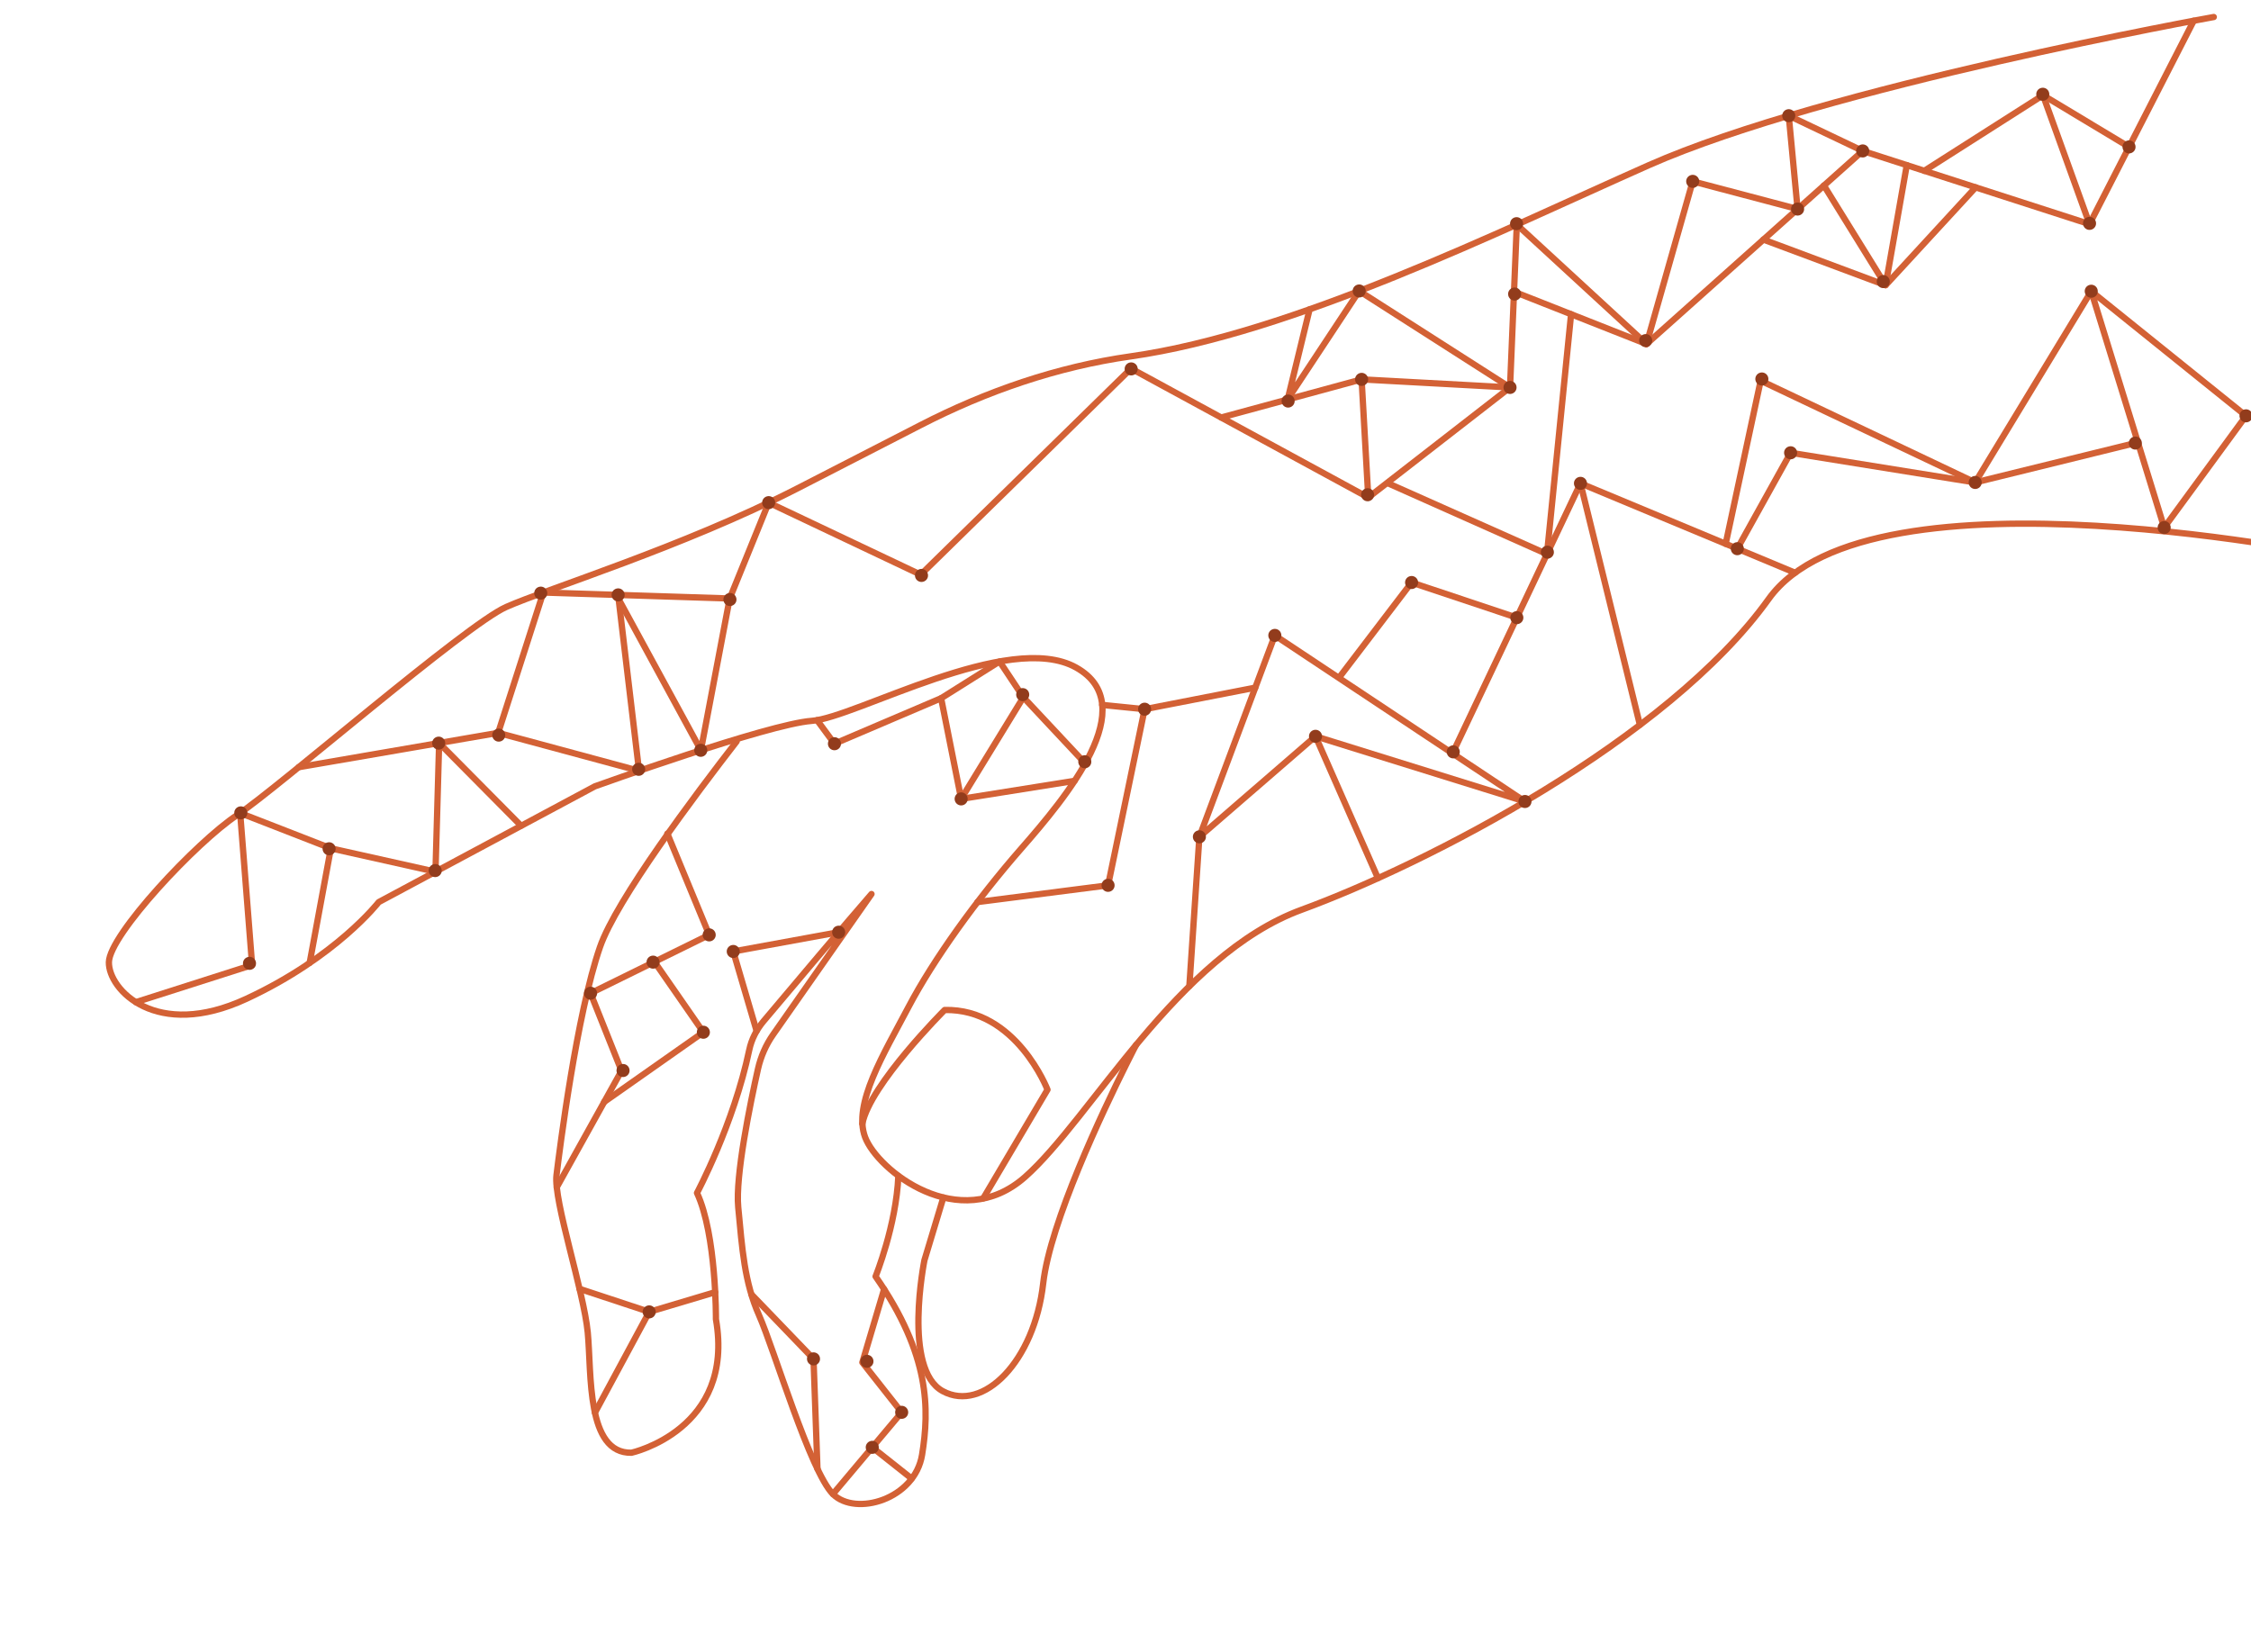 <svg xmlns="http://www.w3.org/2000/svg" width="357" height="262" viewBox="0 0 357 262" fill="none"><path d="M149.614 189.945L149.294 191.006L146.61 199.898C146.61 199.898 143.111 217.2 149.521 220.663C155.931 224.126 164.049 215.937 165.445 203.569C166.539 193.886 174.954 176.167 178.563 168.929C179.558 166.919 180.192 165.717 180.192 165.717" stroke="#D36135" stroke-linecap="round" stroke-linejoin="round"></path><path d="M116.826 117.612C110.329 125.994 97.739 142.721 95.15 150.237C91.464 160.896 88.756 182.357 88.26 186.399C87.765 190.441 92.574 204.748 93.213 211.343C93.843 217.94 92.957 230.573 100.149 230.431C100.149 230.431 116.607 226.805 113.545 209.247C113.545 209.247 113.638 195.879 110.542 189.223C110.542 189.223 116.351 178.347 118.827 166.549C119.182 164.855 119.991 163.293 121.111 161.961C125.068 157.258 134.382 146.196 138.216 141.809L122.626 164.082C121.468 165.73 120.657 167.588 120.212 169.558C118.977 175.06 116.607 186.558 117.081 191.492C117.71 198.089 118.051 203.383 120.396 208.66C122.737 213.928 128.52 233.437 132.112 237.002C135.705 240.566 145.092 237.834 146.241 230.736C147.387 223.628 147.557 214.954 138.864 202.469C138.864 202.469 142.144 194.371 142.475 186.523" stroke="#D36135" stroke-linecap="round" stroke-linejoin="round"></path><path d="M351.097 2.699C351.097 2.699 289.554 13.761 261.449 26.222C237.739 36.746 205.081 52.864 179.343 56.522C167.674 58.178 156.433 62.053 145.959 67.451C140.137 70.457 133.41 73.908 126.326 77.542C108.382 86.722 86.758 93.405 80.29 96.275C73.822 99.144 44.033 125.038 37.6 129.294C31.176 133.547 17.354 148.275 17.27 152.617C17.187 156.959 24.789 165.053 39.063 158.435C53.327 151.819 60.066 143.092 60.066 143.092L94.348 124.727C94.348 124.727 121.788 114.848 128.733 114.344C135.678 113.84 159.976 99.906 170.66 105.879C181.33 111.845 169.087 126.458 161.986 134.577C154.886 142.695 148.029 152.233 144.091 159.721C140.151 167.199 135.251 175.114 137.197 180.362C139.144 185.61 152.127 195.909 162.562 186.696C172.996 177.483 186.706 151.519 206.442 144.297C226.168 137.078 264.461 117.408 280.514 94.999C296.567 72.591 372.253 88.608 372.253 88.608" stroke="#D36135" stroke-linecap="round" stroke-linejoin="round"></path><path d="M155.937 190.09L166.128 172.843C166.128 172.843 161.169 159.947 149.821 160.203C149.821 160.203 137.976 172.013 136.763 178.25" stroke="#D36135" stroke-linecap="round" stroke-linejoin="round"></path><path d="M47.373 121.691L79.01 116.243L86.161 93.985L115.726 94.932L111.157 119.006L98.273 95.327" stroke="#D36135" stroke-linecap="round" stroke-linejoin="round"></path><path d="M115.727 94.932L121.908 79.728L146.021 91.156L179.386 58.456L217.005 78.914L239.485 61.454L240.56 35.63" stroke="#D36135" stroke-linecap="round" stroke-linejoin="round"></path><path d="M49.113 152.729L52.474 134.563L69.066 138.269" stroke="#D36135" stroke-linecap="round" stroke-linejoin="round"></path><path d="M52.474 134.563L38.089 128.962L39.984 153.073L21.556 158.959" stroke="#D36135" stroke-linecap="round" stroke-linejoin="round"></path><path d="M79.01 116.243L101.352 122.274L98.035 94.361" stroke="#D36135" stroke-linecap="round" stroke-linejoin="round"></path><path d="M69.065 138.269L69.645 117.86L82.633 130.968" stroke="#D36135" stroke-linecap="round" stroke-linejoin="round"></path><path d="M215.561 46.154L239.485 61.454" stroke="#D36135" stroke-linecap="round" stroke-linejoin="round"></path><path d="M217.005 78.914L215.946 60.176L239.485 61.454" stroke="#D36135" stroke-linecap="round" stroke-linejoin="round"></path><path d="M193.681 66.224L215.946 60.176" stroke="#D36135" stroke-linecap="round" stroke-linejoin="round"></path><path d="M207.698 49.071L204.228 63.312L215.561 46.154" stroke="#D36135" stroke-linecap="round" stroke-linejoin="round"></path><path d="M240.124 46.271L261.131 54.565L295.419 23.941L331.389 35.548L347.915 3.292" stroke="#D36135" stroke-linecap="round" stroke-linejoin="round"></path><path d="M261.131 54.565L268.457 28.767L285.092 33.159" stroke="#D36135" stroke-linecap="round" stroke-linejoin="round"></path><path d="M240.56 35.63L261.131 54.565" stroke="#D36135" stroke-linecap="round" stroke-linejoin="round"></path><path d="M285.091 33.159L283.689 18.352L295.419 23.941" stroke="#D36135" stroke-linecap="round" stroke-linejoin="round"></path><path d="M305.187 27.096L324.013 15.1L331.389 35.548" stroke="#D36135" stroke-linecap="round" stroke-linejoin="round"></path><path d="M337.654 23.303L324.013 15.1" stroke="#D36135" stroke-linecap="round" stroke-linejoin="round"></path><path d="M313.335 29.719L299.052 45.236L279.668 38.002" stroke="#D36135" stroke-linecap="round" stroke-linejoin="round"></path><path d="M289.267 29.427L299.052 45.236L302.408 26.194" stroke="#D36135" stroke-linecap="round" stroke-linejoin="round"></path><path d="M190.22 132.734L202.183 100.787L241.853 127.133L208.636 116.792L190.22 132.734Z" stroke="#D36135" stroke-linecap="round" stroke-linejoin="round"></path><path d="M230.481 119.258L250.656 76.668L284.668 90.839" stroke="#D36135" stroke-linecap="round" stroke-linejoin="round"></path><path d="M188.628 156.414L190.22 132.734" stroke="#D36135" stroke-linecap="round" stroke-linejoin="round"></path><path d="M250.656 76.669L260.078 114.968" stroke="#D36135" stroke-linecap="round" stroke-linejoin="round"></path><path d="M212.394 107.457L223.872 92.397L240.564 97.97" stroke="#D36135" stroke-linecap="round" stroke-linejoin="round"></path><path d="M273.684 86.261L279.236 60.382L313.258 76.526L331.663 46.195L356.21 65.959L343.23 83.681L331.663 46.195" stroke="#D36135" stroke-linecap="round" stroke-linejoin="round"></path><path d="M275.532 87.032L283.983 71.819L313.258 76.526L339.063 70.177" stroke="#D36135" stroke-linecap="round" stroke-linejoin="round"></path><path d="M155.023 143.084L175.735 140.429L181.532 112.492L199.076 109.074" stroke="#D36135" stroke-linecap="round" stroke-linejoin="round"></path><path d="M181.532 112.492L174.803 111.812" stroke="#D36135" stroke-linecap="round" stroke-linejoin="round"></path><path d="M218.533 139.284L208.636 116.792" stroke="#D36135" stroke-linecap="round" stroke-linejoin="round"></path><path d="M220.067 76.628L245.343 87.887L249.169 49.837" stroke="#D36135" stroke-linecap="round" stroke-linejoin="round"></path><path d="M105.839 132.223L112.475 148.289L93.662 157.545L98.57 169.852L88.3 188.323" stroke="#D36135" stroke-linecap="round" stroke-linejoin="round"></path><path d="M103.794 152.559L111.551 163.732L95.822 174.786" stroke="#D36135" stroke-linecap="round" stroke-linejoin="round"></path><path d="M133.007 147.866L116.292 150.921L119.995 163.525" stroke="#D36135" stroke-linecap="round" stroke-linejoin="round"></path><path d="M91.915 204.435L102.968 208.087L113.422 204.966" stroke="#D36135" stroke-linecap="round" stroke-linejoin="round"></path><path d="M94.357 224.069L102.968 208.087" stroke="#D36135" stroke-linecap="round" stroke-linejoin="round"></path><path d="M119.169 205.306L129.02 215.541L129.646 232.991" stroke="#D36135" stroke-linecap="round" stroke-linejoin="round"></path><path d="M140.217 204.492L136.767 216.108L143.003 224.02L138.336 229.574L132.107 236.982" stroke="#D36135" stroke-linecap="round" stroke-linejoin="round"></path><path d="M144.584 234.525L138.336 229.574" stroke="#D36135" stroke-linecap="round" stroke-linejoin="round"></path><path d="M129.583 114.231L132.341 117.969L149.257 110.754L152.435 126.719L170.423 123.858" stroke="#D36135" stroke-linecap="round" stroke-linejoin="round"></path><path d="M172.105 121.077L162.3 110.598L152.435 126.719" stroke="#D36135" stroke-linecap="round" stroke-linejoin="round"></path><path d="M149.258 110.753L158.527 104.923L162.301 110.598" stroke="#D36135" stroke-linecap="round" stroke-linejoin="round"></path><path d="M39.195 128.69C39.332 129.248 38.994 129.806 38.436 129.944C37.878 130.081 37.319 129.743 37.182 129.185C37.045 128.627 37.383 128.068 37.941 127.931C38.499 127.794 39.057 128.132 39.195 128.69Z" fill="#923C1C"></path><path d="M40.576 152.558C40.713 153.116 40.375 153.674 39.817 153.811C39.259 153.949 38.7 153.611 38.563 153.053C38.426 152.495 38.764 151.936 39.322 151.799C39.88 151.662 40.438 152 40.576 152.558Z" fill="#923C1C"></path><path d="M53.201 134.384C53.338 134.942 53 135.501 52.442 135.638C51.884 135.775 51.326 135.437 51.188 134.879C51.051 134.321 51.389 133.763 51.947 133.625C52.505 133.488 53.064 133.826 53.201 134.384Z" fill="#923C1C"></path><path d="M70.028 137.842C70.165 138.4 69.827 138.958 69.269 139.096C68.711 139.233 68.152 138.895 68.015 138.337C67.878 137.779 68.216 137.22 68.774 137.083C69.332 136.946 69.891 137.284 70.028 137.842Z" fill="#923C1C"></path><path d="M70.582 117.63C70.719 118.188 70.381 118.746 69.823 118.883C69.265 119.021 68.707 118.683 68.569 118.125C68.432 117.567 68.77 117.008 69.328 116.871C69.886 116.734 70.445 117.072 70.582 117.63Z" fill="#923C1C"></path><path d="M80.105 116.354C80.243 116.912 79.905 117.471 79.347 117.608C78.789 117.745 78.23 117.407 78.093 116.849C77.956 116.291 78.294 115.732 78.852 115.595C79.409 115.458 79.968 115.796 80.105 116.354Z" fill="#923C1C"></path><path d="M86.769 93.835C86.907 94.393 86.569 94.952 86.011 95.089C85.453 95.227 84.894 94.888 84.757 94.331C84.62 93.773 84.958 93.214 85.516 93.077C86.073 92.939 86.632 93.278 86.769 93.835Z" fill="#923C1C"></path><path d="M99.042 94.113C99.179 94.671 98.841 95.23 98.283 95.367C97.725 95.504 97.167 95.166 97.029 94.608C96.892 94.05 97.23 93.492 97.788 93.354C98.346 93.217 98.905 93.555 99.042 94.113Z" fill="#923C1C"></path><path d="M116.772 94.844C116.91 95.402 116.572 95.961 116.014 96.098C115.456 96.235 114.897 95.897 114.76 95.339C114.623 94.781 114.961 94.223 115.519 94.085C116.076 93.948 116.635 94.286 116.772 94.844Z" fill="#923C1C"></path><path d="M122.914 79.481C123.052 80.039 122.714 80.597 122.156 80.734C121.598 80.872 121.039 80.534 120.902 79.976C120.765 79.418 121.103 78.859 121.661 78.722C122.219 78.585 122.777 78.923 122.914 79.481Z" fill="#923C1C"></path><path d="M147.152 91.027C147.289 91.585 146.951 92.143 146.393 92.28C145.835 92.418 145.276 92.08 145.139 91.522C145.002 90.964 145.34 90.405 145.898 90.268C146.456 90.131 147.014 90.469 147.152 91.027Z" fill="#923C1C"></path><path d="M180.407 58.268C180.544 58.826 180.206 59.385 179.648 59.522C179.09 59.659 178.532 59.321 178.395 58.763C178.257 58.205 178.595 57.647 179.153 57.509C179.711 57.372 180.27 57.71 180.407 58.268Z" fill="#923C1C"></path><path d="M217.145 79.482C217.701 79.345 218.04 78.784 217.904 78.228C217.767 77.672 217.206 77.332 216.65 77.469C216.094 77.606 215.754 78.167 215.891 78.723C216.028 79.279 216.589 79.618 217.145 79.482Z" fill="#923C1C"></path><path d="M216.953 59.928C217.09 60.486 216.752 61.045 216.194 61.182C215.636 61.319 215.077 60.981 214.94 60.423C214.803 59.866 215.141 59.307 215.699 59.17C216.257 59.032 216.815 59.37 216.953 59.928Z" fill="#923C1C"></path><path d="M240.492 61.206C240.629 61.764 240.291 62.323 239.733 62.46C239.175 62.598 238.616 62.26 238.479 61.702C238.342 61.144 238.68 60.585 239.238 60.448C239.796 60.31 240.354 60.648 240.492 61.206Z" fill="#923C1C"></path><path d="M241.53 35.233C241.667 35.791 241.329 36.349 240.771 36.486C240.213 36.624 239.654 36.286 239.517 35.728C239.38 35.17 239.718 34.611 240.276 34.474C240.834 34.337 241.392 34.675 241.53 35.233Z" fill="#923C1C"></path><path d="M241.222 46.392C241.359 46.95 241.021 47.509 240.463 47.646C239.905 47.784 239.346 47.446 239.209 46.888C239.072 46.33 239.41 45.771 239.968 45.634C240.526 45.496 241.084 45.835 241.222 46.392Z" fill="#923C1C"></path><path d="M262.005 53.779C262.143 54.337 261.804 54.896 261.247 55.033C260.689 55.171 260.13 54.833 259.993 54.275C259.855 53.717 260.193 53.158 260.751 53.021C261.309 52.883 261.868 53.221 262.005 53.779Z" fill="#923C1C"></path><path d="M268.705 29.773C269.261 29.636 269.6 29.075 269.464 28.519C269.327 27.963 268.766 27.624 268.21 27.761C267.654 27.897 267.314 28.459 267.451 29.014C267.588 29.57 268.149 29.91 268.705 29.773Z" fill="#923C1C"></path><path d="M286.098 32.912C286.235 33.47 285.897 34.028 285.339 34.166C284.781 34.303 284.223 33.965 284.085 33.407C283.948 32.849 284.286 32.29 284.844 32.153C285.402 32.016 285.961 32.354 286.098 32.912Z" fill="#923C1C"></path><path d="M284.696 18.105C284.833 18.663 284.495 19.221 283.937 19.358C283.379 19.496 282.82 19.158 282.683 18.6C282.546 18.042 282.884 17.483 283.442 17.346C284 17.209 284.558 17.547 284.696 18.105Z" fill="#923C1C"></path><path d="M296.425 23.693C296.562 24.251 296.224 24.81 295.666 24.947C295.109 25.084 294.55 24.746 294.413 24.188C294.275 23.631 294.613 23.072 295.171 22.935C295.729 22.797 296.288 23.135 296.425 23.693Z" fill="#923C1C"></path><path d="M299.684 44.415C299.822 44.973 299.484 45.532 298.926 45.669C298.368 45.806 297.809 45.468 297.672 44.91C297.535 44.352 297.873 43.794 298.431 43.656C298.989 43.519 299.547 43.857 299.684 44.415Z" fill="#923C1C"></path><path d="M324.983 14.703C325.12 15.261 324.782 15.819 324.224 15.956C323.666 16.094 323.107 15.756 322.97 15.198C322.833 14.64 323.171 14.081 323.729 13.944C324.287 13.807 324.846 14.145 324.983 14.703Z" fill="#923C1C"></path><path d="M338.661 23.056C338.798 23.614 338.46 24.172 337.902 24.309C337.344 24.447 336.785 24.109 336.648 23.551C336.511 22.993 336.849 22.434 337.407 22.297C337.965 22.16 338.523 22.498 338.661 23.056Z" fill="#923C1C"></path><path d="M332.398 35.184C332.536 35.742 332.198 36.3 331.64 36.437C331.082 36.575 330.523 36.237 330.386 35.679C330.248 35.121 330.587 34.562 331.144 34.425C331.702 34.288 332.261 34.626 332.398 35.184Z" fill="#923C1C"></path><path d="M332.669 45.947C332.807 46.505 332.469 47.064 331.911 47.201C331.353 47.339 330.794 47.001 330.657 46.443C330.519 45.885 330.858 45.326 331.415 45.189C331.973 45.051 332.532 45.389 332.669 45.947Z" fill="#923C1C"></path><path d="M357.216 65.712C357.353 66.27 357.015 66.828 356.457 66.966C355.9 67.103 355.341 66.765 355.204 66.207C355.066 65.649 355.404 65.09 355.962 64.953C356.52 64.816 357.079 65.154 357.216 65.712Z" fill="#923C1C"></path><path d="M344.237 83.433C344.374 83.991 344.036 84.55 343.478 84.687C342.92 84.824 342.361 84.486 342.224 83.928C342.087 83.371 342.425 82.812 342.983 82.675C343.541 82.537 344.099 82.875 344.237 83.433Z" fill="#923C1C"></path><path d="M339.661 70.031C339.798 70.588 339.46 71.147 338.902 71.284C338.344 71.422 337.786 71.084 337.648 70.526C337.511 69.968 337.849 69.409 338.407 69.272C338.965 69.135 339.524 69.472 339.661 70.031Z" fill="#923C1C"></path><path d="M314.265 76.278C314.402 76.836 314.064 77.395 313.506 77.532C312.948 77.669 312.389 77.331 312.252 76.773C312.115 76.215 312.453 75.657 313.011 75.519C313.569 75.382 314.127 75.72 314.265 76.278Z" fill="#923C1C"></path><path d="M284.99 71.572C285.127 72.13 284.789 72.688 284.231 72.826C283.673 72.963 283.114 72.625 282.977 72.067C282.84 71.509 283.178 70.95 283.736 70.813C284.294 70.676 284.852 71.014 284.99 71.572Z" fill="#923C1C"></path><path d="M280.43 59.866C280.567 60.424 280.229 60.983 279.671 61.12C279.113 61.257 278.555 60.919 278.417 60.361C278.28 59.803 278.618 59.245 279.176 59.107C279.734 58.97 280.293 59.308 280.43 59.866Z" fill="#923C1C"></path><path d="M276.538 86.785C276.676 87.343 276.338 87.901 275.78 88.038C275.222 88.176 274.663 87.838 274.526 87.28C274.389 86.722 274.727 86.163 275.285 86.026C275.843 85.889 276.401 86.227 276.538 86.785Z" fill="#923C1C"></path><path d="M251.662 76.421C251.8 76.979 251.462 77.538 250.904 77.675C250.346 77.812 249.787 77.474 249.65 76.916C249.513 76.358 249.851 75.8 250.409 75.662C250.967 75.525 251.525 75.863 251.662 76.421Z" fill="#923C1C"></path><path d="M246.413 87.338C246.55 87.896 246.212 88.455 245.654 88.592C245.096 88.729 244.538 88.391 244.4 87.833C244.263 87.275 244.601 86.717 245.159 86.58C245.717 86.442 246.276 86.78 246.413 87.338Z" fill="#923C1C"></path><path d="M241.571 97.722C241.708 98.28 241.37 98.839 240.812 98.976C240.255 99.113 239.696 98.775 239.559 98.217C239.421 97.659 239.759 97.101 240.317 96.963C240.875 96.826 241.434 97.164 241.571 97.722Z" fill="#923C1C"></path><path d="M224.879 92.15C225.017 92.708 224.679 93.266 224.121 93.404C223.563 93.541 223.004 93.203 222.867 92.645C222.729 92.087 223.067 91.528 223.625 91.391C224.183 91.254 224.742 91.592 224.879 92.15Z" fill="#923C1C"></path><path d="M231.487 119.011C231.624 119.569 231.286 120.128 230.728 120.265C230.171 120.402 229.612 120.064 229.475 119.506C229.337 118.948 229.675 118.389 230.233 118.252C230.791 118.115 231.35 118.453 231.487 119.011Z" fill="#923C1C"></path><path d="M242.86 126.885C242.997 127.443 242.659 128.002 242.101 128.139C241.543 128.276 240.984 127.938 240.847 127.38C240.71 126.822 241.048 126.264 241.606 126.126C242.164 125.989 242.722 126.327 242.86 126.885Z" fill="#923C1C"></path><path d="M209.642 116.545C209.779 117.103 209.441 117.661 208.883 117.799C208.325 117.936 207.767 117.598 207.629 117.04C207.492 116.482 207.83 115.923 208.388 115.786C208.946 115.649 209.505 115.987 209.642 116.545Z" fill="#923C1C"></path><path d="M203.19 100.539C203.327 101.097 202.989 101.656 202.431 101.793C201.873 101.93 201.315 101.592 201.177 101.034C201.04 100.476 201.378 99.918 201.936 99.781C202.494 99.643 203.053 99.981 203.19 100.539Z" fill="#923C1C"></path><path d="M191.227 132.487C191.364 133.045 191.026 133.603 190.468 133.741C189.91 133.878 189.352 133.54 189.214 132.982C189.077 132.424 189.415 131.865 189.973 131.728C190.531 131.591 191.09 131.929 191.227 132.487Z" fill="#923C1C"></path><path d="M176.742 140.182C176.879 140.74 176.541 141.298 175.983 141.435C175.425 141.573 174.867 141.235 174.729 140.677C174.592 140.119 174.93 139.56 175.488 139.423C176.046 139.286 176.605 139.624 176.742 140.182Z" fill="#923C1C"></path><path d="M182.538 112.245C182.676 112.803 182.338 113.361 181.78 113.499C181.222 113.636 180.663 113.298 180.526 112.74C180.389 112.182 180.727 111.623 181.285 111.486C181.843 111.349 182.401 111.687 182.538 112.245Z" fill="#923C1C"></path><path d="M162.445 111.186C163.001 111.049 163.341 110.488 163.204 109.932C163.067 109.377 162.506 109.037 161.95 109.174C161.394 109.31 161.055 109.872 161.191 110.427C161.328 110.983 161.889 111.323 162.445 111.186Z" fill="#923C1C"></path><path d="M153.441 126.472C153.579 127.03 153.241 127.588 152.683 127.726C152.125 127.863 151.566 127.525 151.429 126.967C151.291 126.409 151.629 125.85 152.187 125.713C152.745 125.576 153.304 125.914 153.441 126.472Z" fill="#923C1C"></path><path d="M133.347 117.721C133.484 118.279 133.146 118.838 132.588 118.975C132.03 119.112 131.472 118.774 131.334 118.216C131.197 117.658 131.535 117.1 132.093 116.962C132.651 116.825 133.21 117.163 133.347 117.721Z" fill="#923C1C"></path><path d="M134.014 147.618C134.151 148.176 133.813 148.735 133.255 148.872C132.697 149.009 132.138 148.671 132.001 148.113C131.864 147.556 132.202 146.997 132.76 146.86C133.318 146.722 133.876 147.06 134.014 147.618Z" fill="#923C1C"></path><path d="M117.299 150.674C117.436 151.232 117.098 151.79 116.54 151.928C115.983 152.065 115.424 151.727 115.287 151.169C115.149 150.611 115.487 150.052 116.045 149.915C116.603 149.778 117.162 150.116 117.299 150.674Z" fill="#923C1C"></path><path d="M113.481 148.041C113.619 148.599 113.281 149.158 112.723 149.295C112.165 149.433 111.606 149.095 111.469 148.537C111.331 147.979 111.67 147.42 112.227 147.283C112.785 147.145 113.344 147.484 113.481 148.041Z" fill="#923C1C"></path><path d="M104.581 152.365C104.719 152.923 104.381 153.482 103.823 153.619C103.265 153.757 102.706 153.418 102.569 152.861C102.432 152.303 102.77 151.744 103.328 151.607C103.886 151.469 104.444 151.807 104.581 152.365Z" fill="#923C1C"></path><path d="M112.558 163.484C112.695 164.042 112.357 164.601 111.799 164.738C111.241 164.875 110.682 164.537 110.545 163.979C110.408 163.421 110.746 162.863 111.304 162.726C111.862 162.588 112.42 162.926 112.558 163.484Z" fill="#923C1C"></path><path d="M103.965 207.842C104.102 208.4 103.764 208.959 103.206 209.096C102.648 209.233 102.089 208.895 101.952 208.337C101.815 207.779 102.153 207.221 102.711 207.083C103.269 206.946 103.827 207.284 103.965 207.842Z" fill="#923C1C"></path><path d="M139.343 229.327C139.48 229.885 139.142 230.443 138.584 230.581C138.026 230.718 137.467 230.38 137.33 229.822C137.193 229.264 137.531 228.705 138.089 228.568C138.647 228.431 139.205 228.769 139.343 229.327Z" fill="#923C1C"></path><path d="M144.01 223.773C144.147 224.331 143.809 224.889 143.251 225.026C142.693 225.164 142.134 224.826 141.997 224.268C141.86 223.71 142.198 223.151 142.756 223.014C143.314 222.877 143.872 223.215 144.01 223.773Z" fill="#923C1C"></path><path d="M138.501 215.682C138.638 216.24 138.3 216.798 137.742 216.935C137.184 217.073 136.626 216.735 136.488 216.177C136.351 215.619 136.689 215.06 137.247 214.923C137.805 214.786 138.364 215.124 138.501 215.682Z" fill="#923C1C"></path><path d="M130.026 215.294C130.164 215.852 129.825 216.41 129.268 216.548C128.71 216.685 128.151 216.347 128.014 215.789C127.876 215.231 128.214 214.672 128.772 214.535C129.33 214.398 129.889 214.736 130.026 215.294Z" fill="#923C1C"></path><path d="M94.668 157.298C94.806 157.856 94.468 158.414 93.91 158.551C93.352 158.689 92.793 158.351 92.656 157.793C92.519 157.235 92.856 156.676 93.415 156.539C93.972 156.402 94.531 156.74 94.668 157.298Z" fill="#923C1C"></path><path d="M99.818 169.556C99.956 170.114 99.618 170.672 99.059 170.809C98.502 170.947 97.943 170.609 97.806 170.051C97.668 169.493 98.007 168.934 98.564 168.797C99.122 168.66 99.681 168.998 99.818 169.556Z" fill="#923C1C"></path><path d="M173.051 120.581C173.188 121.138 172.85 121.697 172.292 121.834C171.734 121.972 171.175 121.634 171.038 121.076C170.901 120.518 171.239 119.959 171.797 119.822C172.355 119.685 172.913 120.023 173.051 120.581Z" fill="#923C1C"></path><path d="M205.298 63.366C205.435 63.924 205.097 64.483 204.54 64.62C203.982 64.757 203.423 64.419 203.286 63.861C203.148 63.303 203.486 62.745 204.044 62.607C204.602 62.47 205.161 62.808 205.298 63.366Z" fill="#923C1C"></path><path d="M216.567 45.907C216.705 46.465 216.366 47.023 215.809 47.16C215.251 47.298 214.692 46.96 214.555 46.402C214.417 45.844 214.755 45.285 215.313 45.148C215.871 45.011 216.43 45.349 216.567 45.907Z" fill="#923C1C"></path><path d="M102.297 121.778C102.435 122.336 102.096 122.894 101.539 123.032C100.981 123.169 100.422 122.831 100.285 122.273C100.147 121.715 100.485 121.156 101.043 121.019C101.601 120.882 102.16 121.22 102.297 121.778Z" fill="#923C1C"></path><path d="M112.143 118.764C112.281 119.322 111.943 119.88 111.385 120.018C110.827 120.155 110.268 119.817 110.131 119.259C109.994 118.701 110.332 118.142 110.89 118.005C111.448 117.868 112.006 118.206 112.143 118.764Z" fill="#923C1C"></path></svg>